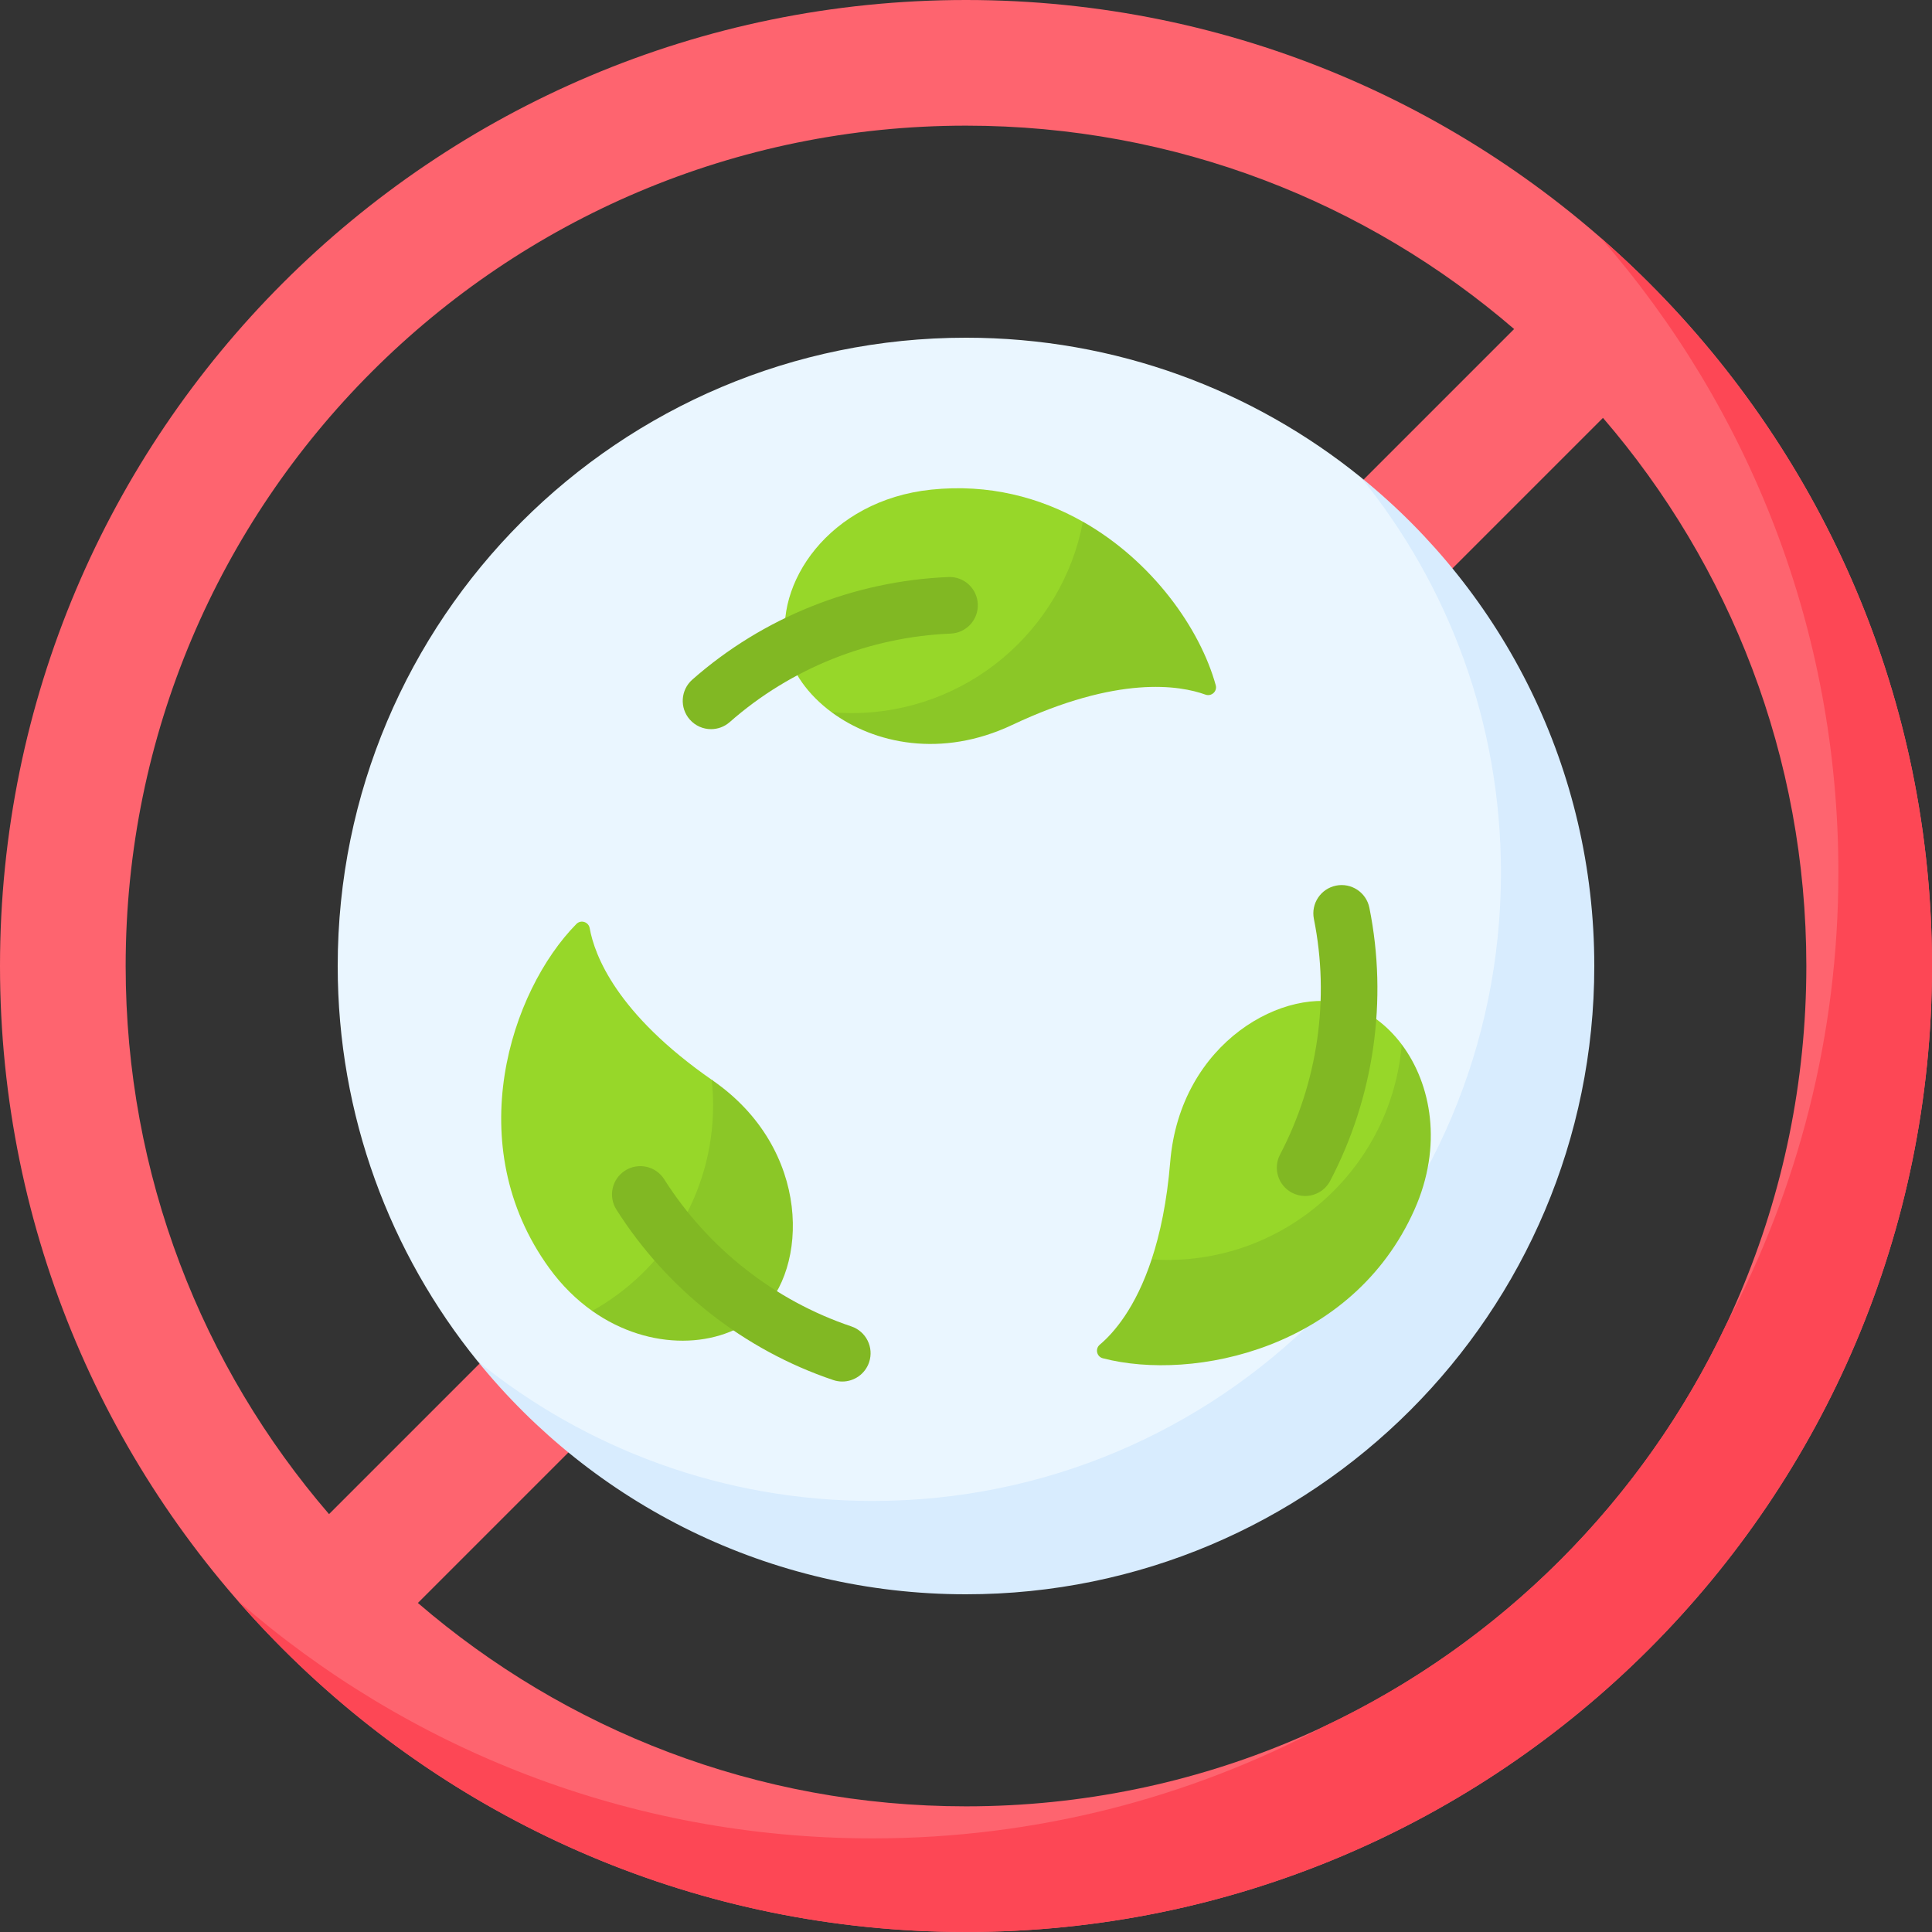 <svg id="Capa_1" enable-background="new 0 0 512 512" viewBox="0 0 512 512" xmlns="http://www.w3.org/2000/svg"><rect x="0" y="0" width="512" height="512" fill="#333333" stroke="none"/><g><g><g><path d="m256 0c-141.385 0-256 114.615-256 256s114.615 256 256 256 256-114.615 256-256-114.615-256-256-256zm-222.699 256c0-122.993 99.706-222.699 222.699-222.699 55.503 0 106.26 20.31 145.256 53.896l-314.059 314.059c-33.587-38.996-53.896-89.753-53.896-145.256zm222.699 222.699c-55.503 0-106.26-20.31-145.256-53.896l314.059-314.059c33.587 38.996 53.896 89.753 53.896 145.256 0 122.993-99.706 222.699-222.699 222.699z" fill="#fe646f"/></g><g><path d="m424.186 63.006c39.235 44.985 63.006 103.807 63.006 168.186 0 43.303-10.767 84.086-29.747 119.843-22.037 46.629-59.781 84.373-106.41 106.41-35.757 18.979-76.54 29.747-119.843 29.747-64.379 0-123.202-23.771-168.187-63.006 46.931 53.808 115.989 87.814 192.995 87.814 141.385 0 256-114.615 256-256 0-77.006-34.006-146.064-87.814-192.994z" fill="#fd4755"/></g><g><path d="m126.552 360.713 23.153 20.977 29.845 16.706h122.197l66.448-36.594 44.486-82.224-14.078-96.857-27.03-44.464-10.861-11.706c-28.604-23.168-65.034-37.055-104.712-37.055-91.958 0-166.504 74.546-166.504 166.504 0 39.678 13.887 76.108 37.056 104.713z" fill="#eaf6ff"/></g><g><path d="m360.713 126.551c23.168 28.605 37.056 65.035 37.056 104.713 0 91.958-74.546 166.504-166.504 166.504-39.678 0-76.108-13.888-104.713-37.056 30.526 37.69 77.169 61.791 129.449 61.791 91.958 0 166.504-74.546 166.504-166.504-.001-52.278-24.102-98.922-61.792-129.448z" fill="#d8ecfe"/></g><g><g><path d="m167.161 346.87 12.952-2.159 14.655-7.131 5.899-13.517-2.534-20.272-9.265-17.461c-25.533-17.688-31.325-33.257-32.593-40.353-.297-1.662-2.337-2.324-3.521-1.121-17.495 17.766-30.849 58.611-7.195 91.207 3.394 4.677 7.266 8.43 11.38 11.344z" fill="#97d729"/></g><g><path d="m188.868 286.331c-.088-.061-.169-.121-.256-.183.237 2.212.366 4.455.366 6.73 0 23.443-12.929 43.857-32.039 54.529 15.331 10.859 34.062 9.949 44.305.715 12.992-11.711 13.96-43.547-12.376-61.791z" fill="#8bc727"/></g><g><path d="m305.196 333.753 17.574 10.959 25.716-5.819 18.02-15.955 9.01-27.03-4.037-19.107c-3.77-5.033-8.65-8.727-14.035-10.473-16.638-5.395-44.693 9.684-47.326 41.614-.874 10.598-2.691 19.067-4.922 25.811z" fill="#97d729"/></g><g><path d="m371.478 276.801c-2.705 31.982-29.503 57.101-62.185 57.101-1.378 0-2.741-.061-4.097-.148-4.291 12.969-10.12 19.552-13.743 22.603-1.286 1.083-.824 3.176.803 3.599 24.133 6.269 66.183-2.589 82.586-39.373 7.524-16.874 4.515-33.265-3.364-43.782z" fill="#8bc727"/></g><g><path d="m220.371 188.738 9.015 3.133 25.247-2.018 40.089-33.036-7.728-18.546c-11.364-6.453-24.957-10.107-40.201-8.514-27.166 2.839-41.933 25.088-38.286 42.195 1.3 6.097 5.587 12.141 11.864 16.786z" fill="#97d729"/></g><g><path d="m286.988 138.257c-5.481 28.88-30.84 50.721-61.315 50.721-1.787 0-3.552-.093-5.301-.24 11.338 8.39 29.192 12.201 47.837 3.393 28.088-13.269 44.468-10.499 51.246-8.049 1.585.573 3.179-.859 2.731-2.483-4.112-14.892-16.693-32.838-35.198-43.342z" fill="#8bc727"/></g></g></g><g><g><path d="m223.216 366.122c-.794 0-1.602-.127-2.396-.395-23.65-7.968-44.06-24.01-57.468-45.171-2.217-3.499-1.178-8.133 2.321-10.35 3.499-2.218 8.132-1.178 10.35 2.32 11.574 18.267 29.184 32.112 49.586 38.985 3.925 1.322 6.035 5.576 4.713 9.502-1.054 3.133-3.975 5.109-7.106 5.109z" fill="#81b823"/></g><g><path d="m345.866 316.949c-1.173 0-2.362-.276-3.474-.857-3.669-1.922-5.086-6.454-3.165-10.124 10.032-19.158 13.217-41.332 8.969-62.436-.817-4.062 1.812-8.016 5.872-8.833 4.07-.817 8.016 1.812 8.833 5.872 4.925 24.464 1.236 50.16-10.385 72.355-1.339 2.559-3.949 4.023-6.65 4.023z" fill="#81b823"/></g><g><path d="m188.434 193.231c-2.079 0-4.148-.859-5.63-2.542-2.738-3.107-2.438-7.847.669-10.585 18.725-16.499 42.822-26.152 67.854-27.184 4.147-.192 7.631 3.045 7.802 7.185.171 4.139-3.046 7.632-7.185 7.802-21.606.891-42.402 9.22-58.555 23.451-1.425 1.256-3.194 1.873-4.955 1.873z" fill="#81b823"/></g></g></g><g/><g/><g/><g/><g/><g/><g/><g/><g/><g/><g/><g/><g/><g/><g/></svg>